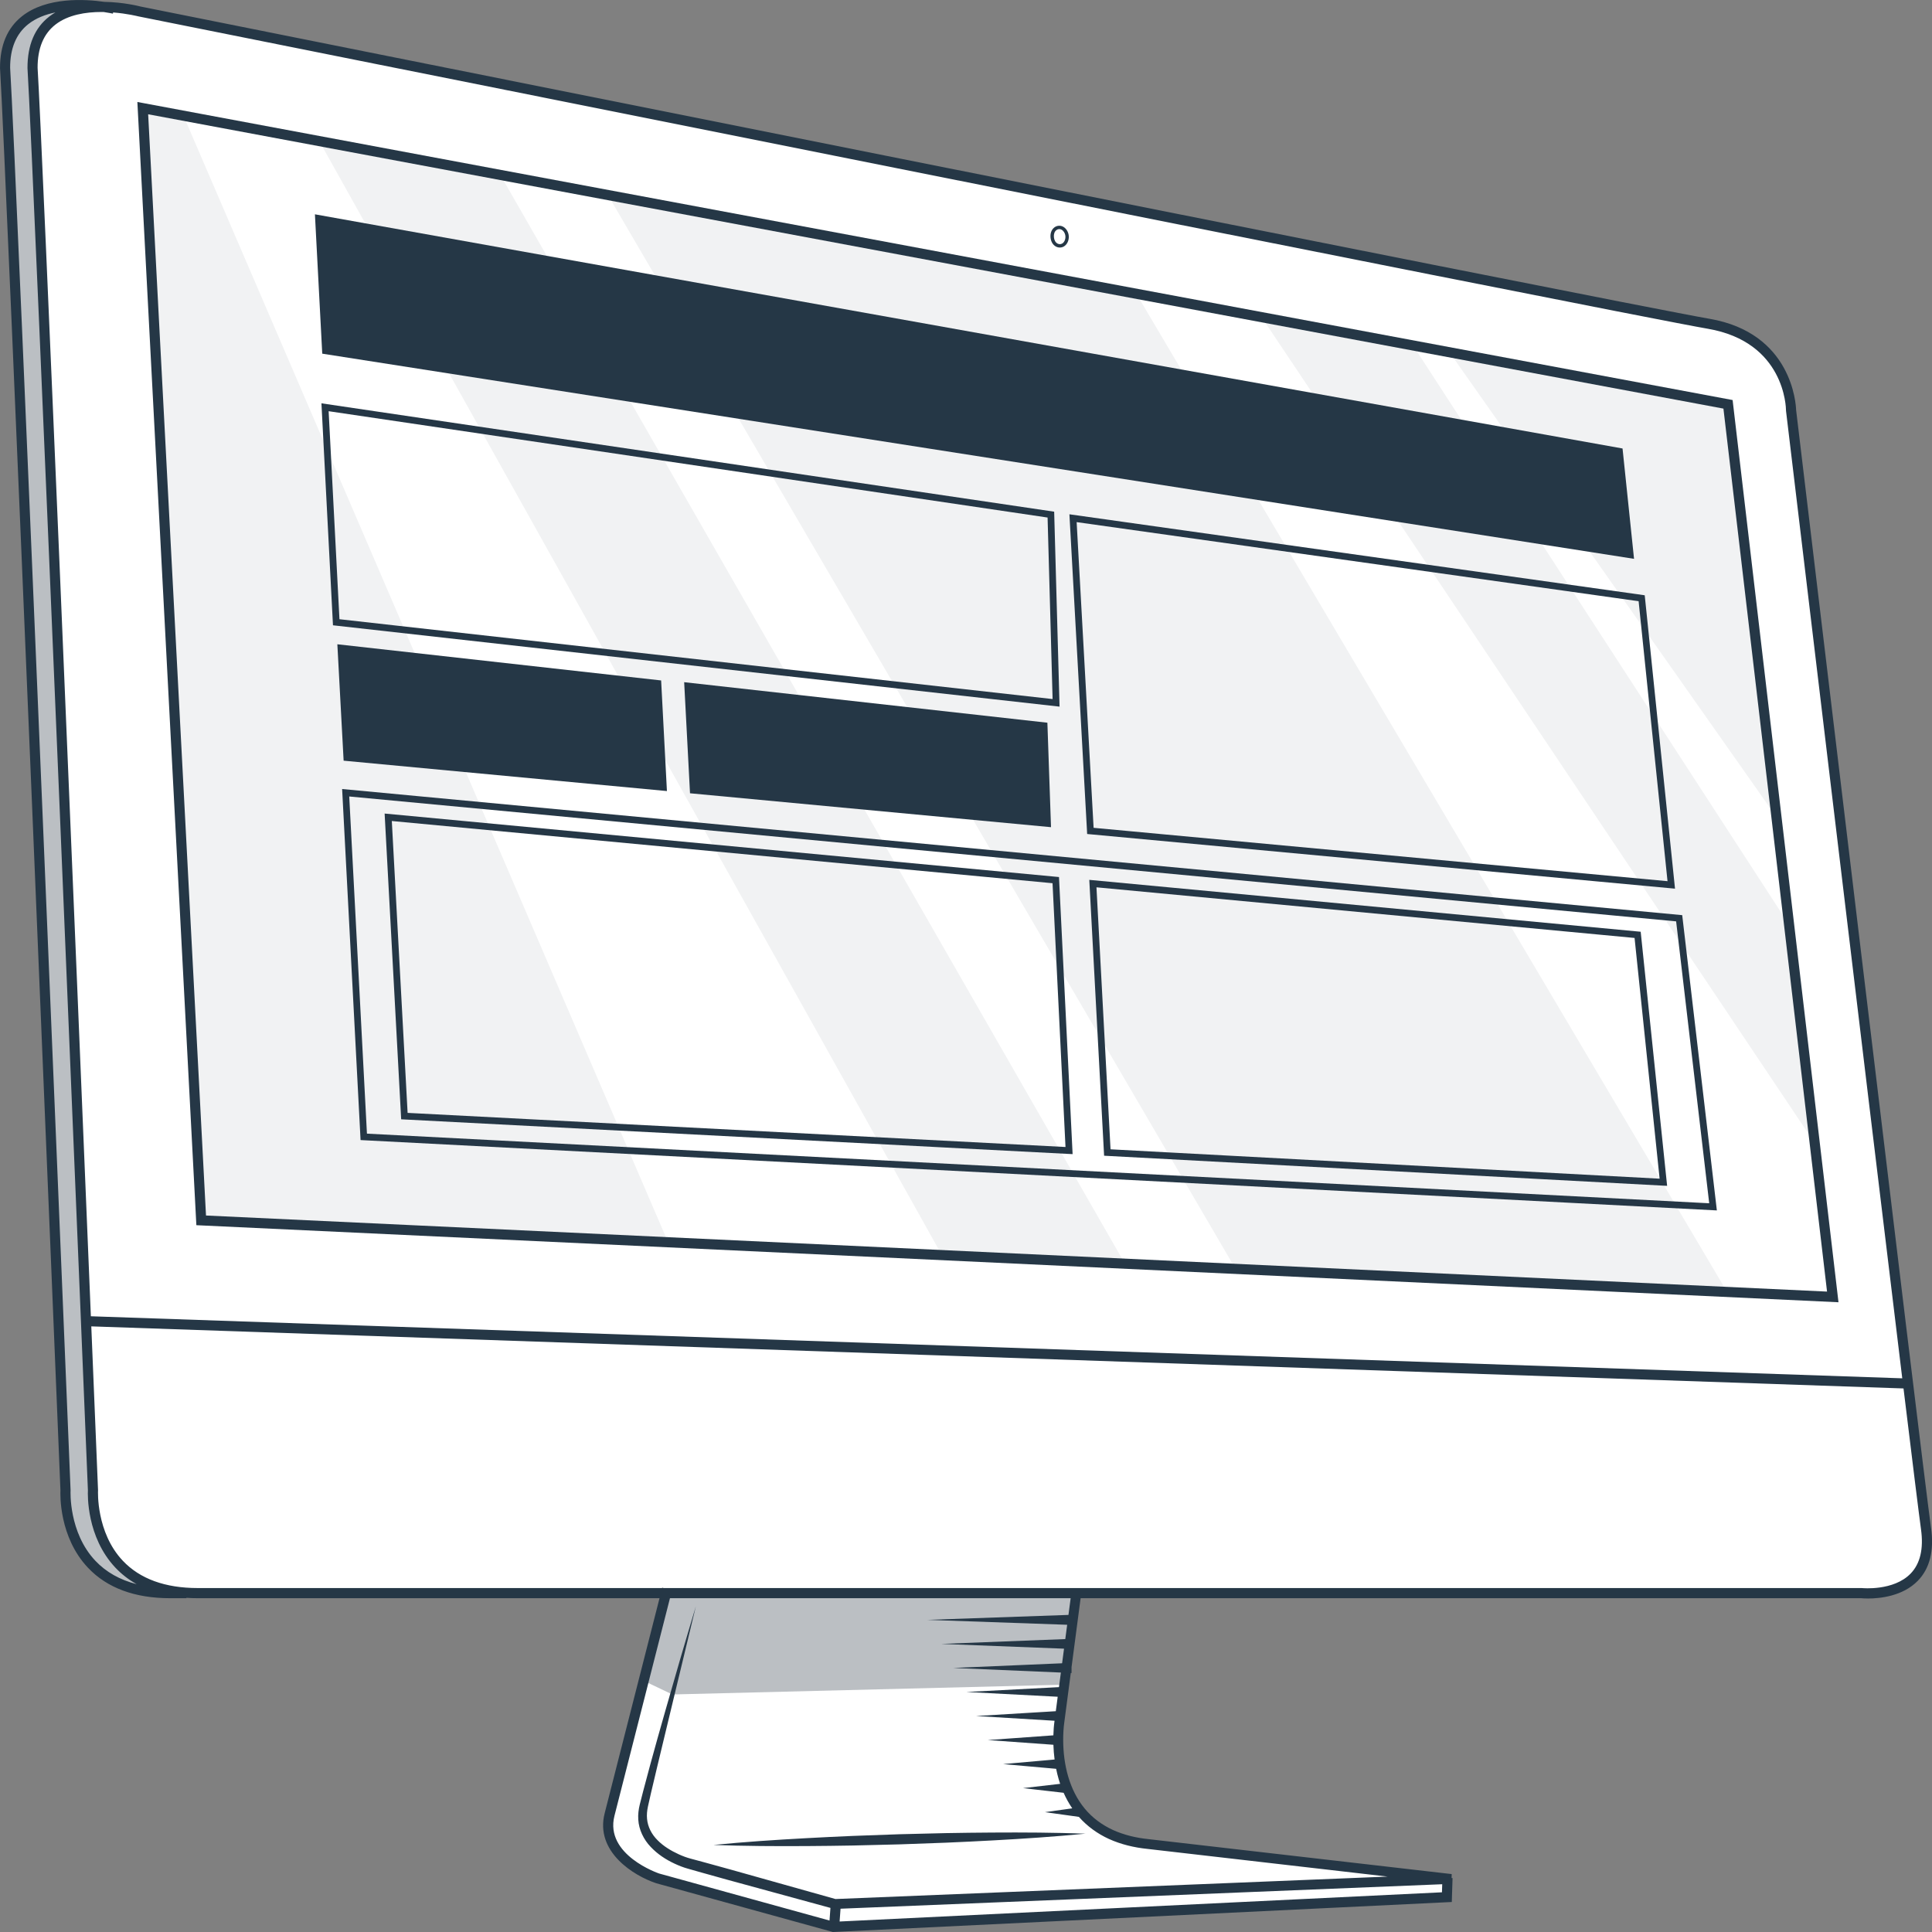<svg xmlns="http://www.w3.org/2000/svg" viewBox="0 0 400 400" xml:space="preserve" width="400px" height="400px"><rect x="0" y="0" width="400" height="400" fill="#808080" stroke="none"/>	<style type="text/css">		.clear{fill:#fff;}		.dark-shade{fill:#bbbfc3;}		.reflection{fill:#f1f2f3;}		svg{fill:#253746;}	</style>	<path class="clear" d="m137.88 329.9l-11.678 45.787s-1.584 10.025 9.924 13.202c11.508 3.177 36.887 10.035 36.887 10.035l126.54-6.135 0.126-3.986-65.206-7.524s-14.083-1.775-15.867-21.158c2.87-19.977 4.217-30.22 4.217-30.22"></path>	<path class="dark-shade" d="m19.25 308.57s-11.263-274.5-12.511-294.53c-0.029-10.788 8.353-12.722 14.801-12.608-5.585-0.806-20.528-1.641-20.486 12.608 1.248 20.021 12.511 294.53 12.511 294.53s-1.256 21.277 21.684 21.277h3.338l-0.007-0.086c-20.5-1.399-19.33-21.192-19.33-21.192l-4.741e-4 2.394e-4z"></path>	<polygon class="dark-shade" points="137.88 329.9 133.02 347.87 139.2 350.82 219.44 348.82 222.82 329.9"></polygon>	<path class="clear" d="m40.935 329.84h344.48s15.431 1.669 13.346-13.35c-2.085-15.018-27.942-231.53-27.942-231.53s0-15.018-17.099-17.938c-17.099-2.921-324.88-64.662-324.88-64.662s-22.152-5.84-22.104 11.681c1.251 20.025 12.511 294.53 12.511 294.53s-1.251 21.276 21.686 21.276l0.001-0.005z"></path>	<polygon class="reflection" points="357.06 83.712 300.21 73.089 366.94 167.94"></polygon>	<polygon class="reflection" points="369.54 190.12 292.66 71.682 261.3 65.816 374.85 235.37"></polygon>	<polygon class="reflection" points="125.95 40.526 255.83 262.74 357.6 267.53 235.36 60.971"></polygon>	<polygon class="reflection" points="66.192 29.361 195.02 259.89 232.92 261.67 103.68 36.367"></polygon>	<polygon class="reflection" points="28.844 22.384 40.938 252.67 138.34 257.24 38.055 24.107"></polygon>	<path d="m399.8 316.35c-2.049-14.762-27.425-227.21-27.934-231.46-0.036-1.197-0.84-15.97-17.968-18.895-16.889-2.885-321.77-64.039-324.79-64.642-0.256-0.068-3.51-0.901-7.521-0.971-3.899-0.561-11.932-1.078-17.059 3.003-3.015 2.4-4.538 5.988-4.523 10.728 1.231 19.701 12.304 289.47 12.509 294.45-0.041 0.86-0.302 9.653 5.689 16.009 3.954 4.194 9.689 6.321 17.046 6.321h3.336v-0.081c0.765 0.051 1.546 0.081 2.349 0.081h95.612c-1.727 6.763-7.168 28.08-11.359 44.535-2.031 7.976 6.051 12.944 10.661 14.472l36.432 10.057 0.162 0.044 127.17-6.165 0.966-0.046 0.157-4.953-0.203-0.007 0.03-0.821-62.797-7.237c-2.572-0.266-5.034-0.853-7.32-1.885-2.27-1.037-4.307-2.538-5.88-4.456-1.582-1.91-2.7-4.196-3.408-6.613-0.709-2.42-1.023-4.973-1.035-7.521-0.001-1.267 0.064-2.57 0.239-3.78l0.517-3.928 0.817-6.209 0.157 0.007v-1.204l0.057-0.436 1.822-13.852h161.64c0.179 0.017 0.686 0.058 1.412 0.058 2.394 0 7.159-0.448 10.297-3.684 2.462-2.539 3.38-6.212 2.726-10.915l-7.935e-4 -0.003zm-378.78-313.87c0.147 0 0.292 0.004 0.437 0.006 1.162 0.169 1.885 0.333 1.914 0.339l0.057-0.246c2.935 0.231 5.131 0.791 5.207 0.81 3.078 0.618 307.99 61.778 324.91 64.668 15.988 2.731 16.225 16.329 16.227 16.905l0.007 0.124c0.205 1.717 16.355 136.93 24.065 200.28l-375.03-12.846c-3.101-75.182-10.067-243.12-11.028-258.48-0.011-4.034 1.236-7.048 3.705-8.959 2.627-2.033 6.274-2.6 9.53-2.6l-0.002-0.003zm-1.278 320.66c-5.551-5.875-5.137-14.434-5.132-14.52l0.003-0.052-0.002-0.051c-0.113-2.745-11.275-274.74-12.511-294.48-0.011-4.002 1.244-7.035 3.73-9.016 1.605-1.278 3.589-2.03 5.64-2.45-0.434 0.255-0.855 0.534-1.257 0.845-3.014 2.33-4.536 5.905-4.521 10.689 1.231 19.701 12.303 289.47 12.508 294.45-0.041 0.86-0.302 9.654 5.689 16.009 1.281 1.359 2.752 2.497 4.402 3.42-3.478-0.887-6.34-2.506-8.55-4.844l6.389e-4 -0.004zm278.8 68.64l-124.71 6.047 0.194-2.649 124.57-5.067-0.053 1.669h-0.001zm-77.326-57.43l-29.227 1.026 28.958 1.016-0.39 2.962-25.674 0.998 25.412 0.988-0.398 3.024-22.545 0.965 22.292 0.954-0.397 3.021-19.17 1.001 18.908 0.988-0.13 0.992-0.263 2-16.505 0.997 16.245 0.981c-0.144 1.027-0.215 2.021-0.242 3.019l-13.582 0.976 13.587 0.976c0.033 1.018 0.113 2.037 0.246 3.05l-10.654 0.95 10.975 0.978c0.147 0.73 0.322 1.455 0.532 2.173 0.092 0.315 0.192 0.627 0.297 0.939l-7.688 0.885 8.409 0.968c0.495 1.122 1.09 2.202 1.786 3.22l-5.644 0.787 7.017 0.979c1.718 1.953 3.878 3.505 6.222 4.573 2.519 1.144 5.253 1.779 7.916 2.054l49.789 5.737-114.32 4.647-21.727-6.105c-1.824-0.512-3.648-1.02-5.478-1.508l-2.743-0.74c-0.848-0.218-1.687-0.54-2.505-0.909-1.626-0.746-3.175-1.684-4.385-2.916-1.223-1.216-2.027-2.757-2.177-4.426-0.081-0.84 6.1e-5 -1.675 0.187-2.551l0.621-2.76 1.309-5.523 2.659-11.048 5.328-22.104c-2.187 7.259-4.312 14.535-6.377 21.828-1.031 3.647-2.081 7.29-3.066 10.952l-1.467 5.499-0.705 2.767c-0.237 0.968-0.379 2.034-0.305 3.085 0.12 2.127 1.136 4.165 2.558 5.649 1.416 1.511 3.129 2.63 4.933 3.473 0.902 0.42 1.833 0.793 2.816 1.062l2.733 0.777c1.82 0.524 3.646 1.026 5.473 1.526l21.274 5.81-0.192 2.616-35.286-9.739c-0.113-0.038-11.301-3.852-9.238-11.949 4.304-16.9 9.928-38.931 11.491-45.052h82.959l-0.456 3.466 9.151e-4 -2.137e-4zm174.36-8.559c-3.526 3.645-9.984 3.009-10.049 3.003l-0.056-0.006h-163.51l-0.019-0.003-3.662e-4 0.003h-84.552l-0.288-0.074s-0.007 0.027-0.019 0.074h-96.146c-6.748 0-11.966-1.901-15.508-5.649-5.552-5.875-5.137-14.434-5.132-14.52l0.003-0.052-0.002-0.051c-0.024-0.59-0.559-13.622-1.396-33.905l375.2 12.852c1.879 15.427 3.215 26.222 3.623 29.167 0.559 4.027-0.164 7.109-2.148 9.161h0.005z"></path>	<path d="m225.05 172.07l0.033 0.601 121.71 11.317-6.215-60.2-0.057-0.544-119.11-16.766 3.641 65.591 0.005-2.746e-4zm120.18 10.369l-118.81-11.048-3.512-63.291 116.35 16.376 5.984 57.963-0.005-1.53e-5z"></path>	<polygon points="338.31 115.7 335.93 92.855 65.202 44.371 66.718 73.223"></polygon>	<polygon points="142.86 164.24 217.6 171.26 216.85 149.63 141.65 141.24"></polygon>	<polygon points="138.08 163.78 136.88 140.88 69.845 133.39 71.145 157.49"></polygon>	<path d="m74.652 236.04l279.98 14.522 0.826 0.042-7.174-61.132-277.45-26.114 3.818 72.681-0.003 3.357e-4zm279.22 13.083l-277.9-14.414-3.666-69.807 274.72 25.857 6.849 58.365-0.003-6.713e-4z"></path>	<path d="m228.59 239.28l116.57 6.239-5.415-52.041-0.059-0.57-114.16-10.742 3.033 56.487 0.034 0.626-4.883e-4 9.15e-5zm109.83-45.088l5.185 49.843-113.68-6.083-2.913-54.243 111.41 10.483 0.001 3.358e-4z"></path>	<path d="m221.3 238.91l0.772 0.04-2.819-57.368-139.62-13.144 3.425 63.302 138.24 7.171 0.002-2.747e-4zm-3.383-56.05l2.684 54.615-136.21-7.065-3.27-60.428 136.8 12.878-6.866e-4 -3.05e-5z"></path>	<path d="m218.26 105.94l-151.71-22.437 2.389 45.958 150.43 16.84-1.114-40.361 0.005-1.53e-5zm-147.98 22.264l-2.239-43.069 148.85 22.016 1.038 37.582-147.65-16.53 9.46e-4 6.714e-4z"></path>	<path d="m166.99 382.21c3.212 1.831e-4 6.422-0.078 9.633-0.117l9.629-0.237 9.626-0.35c3.207-0.154 6.416-0.273 9.622-0.467 6.414-0.349 12.825-0.77 19.23-1.398-6.431-0.239-12.857-0.271-19.28-0.231-3.212 7.019e-4 -6.422 0.077-9.633 0.117l-9.629 0.234-9.626 0.347c-3.207 0.156-6.416 0.272-9.622 0.466-6.414 0.348-12.825 0.77-19.23 1.401 6.431 0.242 12.857 0.275 19.28 0.234v-3.05e-5z"></path>	<path d="m380.64 269.62l-21.831-186.03-0.089-0.766-328.97-61.466-1.309-0.244 12.214 232.55 339.99 15.955-0.004 0.002zm-23.822-185.02l21.452 182.81-335.62-15.751-11.975-228 326.14 60.938 0.002-6.867e-4z"></path>	<path d="m218.63 51.052c0.251 0.132 0.525 0.198 0.796 0.198 0.283 0 0.565-0.071 0.82-0.214 0.691-0.387 1.114-1.299 1.029-2.219-0.085-0.919-0.669-1.738-1.42-1.992-0.546-0.185-1.138-0.077-1.592 0.282-0.563 0.446-0.84 1.196-0.761 2.06 0.081 0.864 0.491 1.55 1.127 1.885l-1.52e-5 6.86e-5zm0.067-3.396c0.184-0.146 0.399-0.221 0.619-0.221 0.106 0 0.212 0.017 0.317 0.053 0.49 0.165 0.888 0.752 0.948 1.394 0.059 0.643-0.224 1.292-0.675 1.545-0.297 0.166-0.643 0.168-0.95 0.007-0.422-0.222-0.698-0.707-0.756-1.331-0.058-0.623 0.124-1.151 0.498-1.447l4.58e-5 -4.18e-5z"></path></svg>